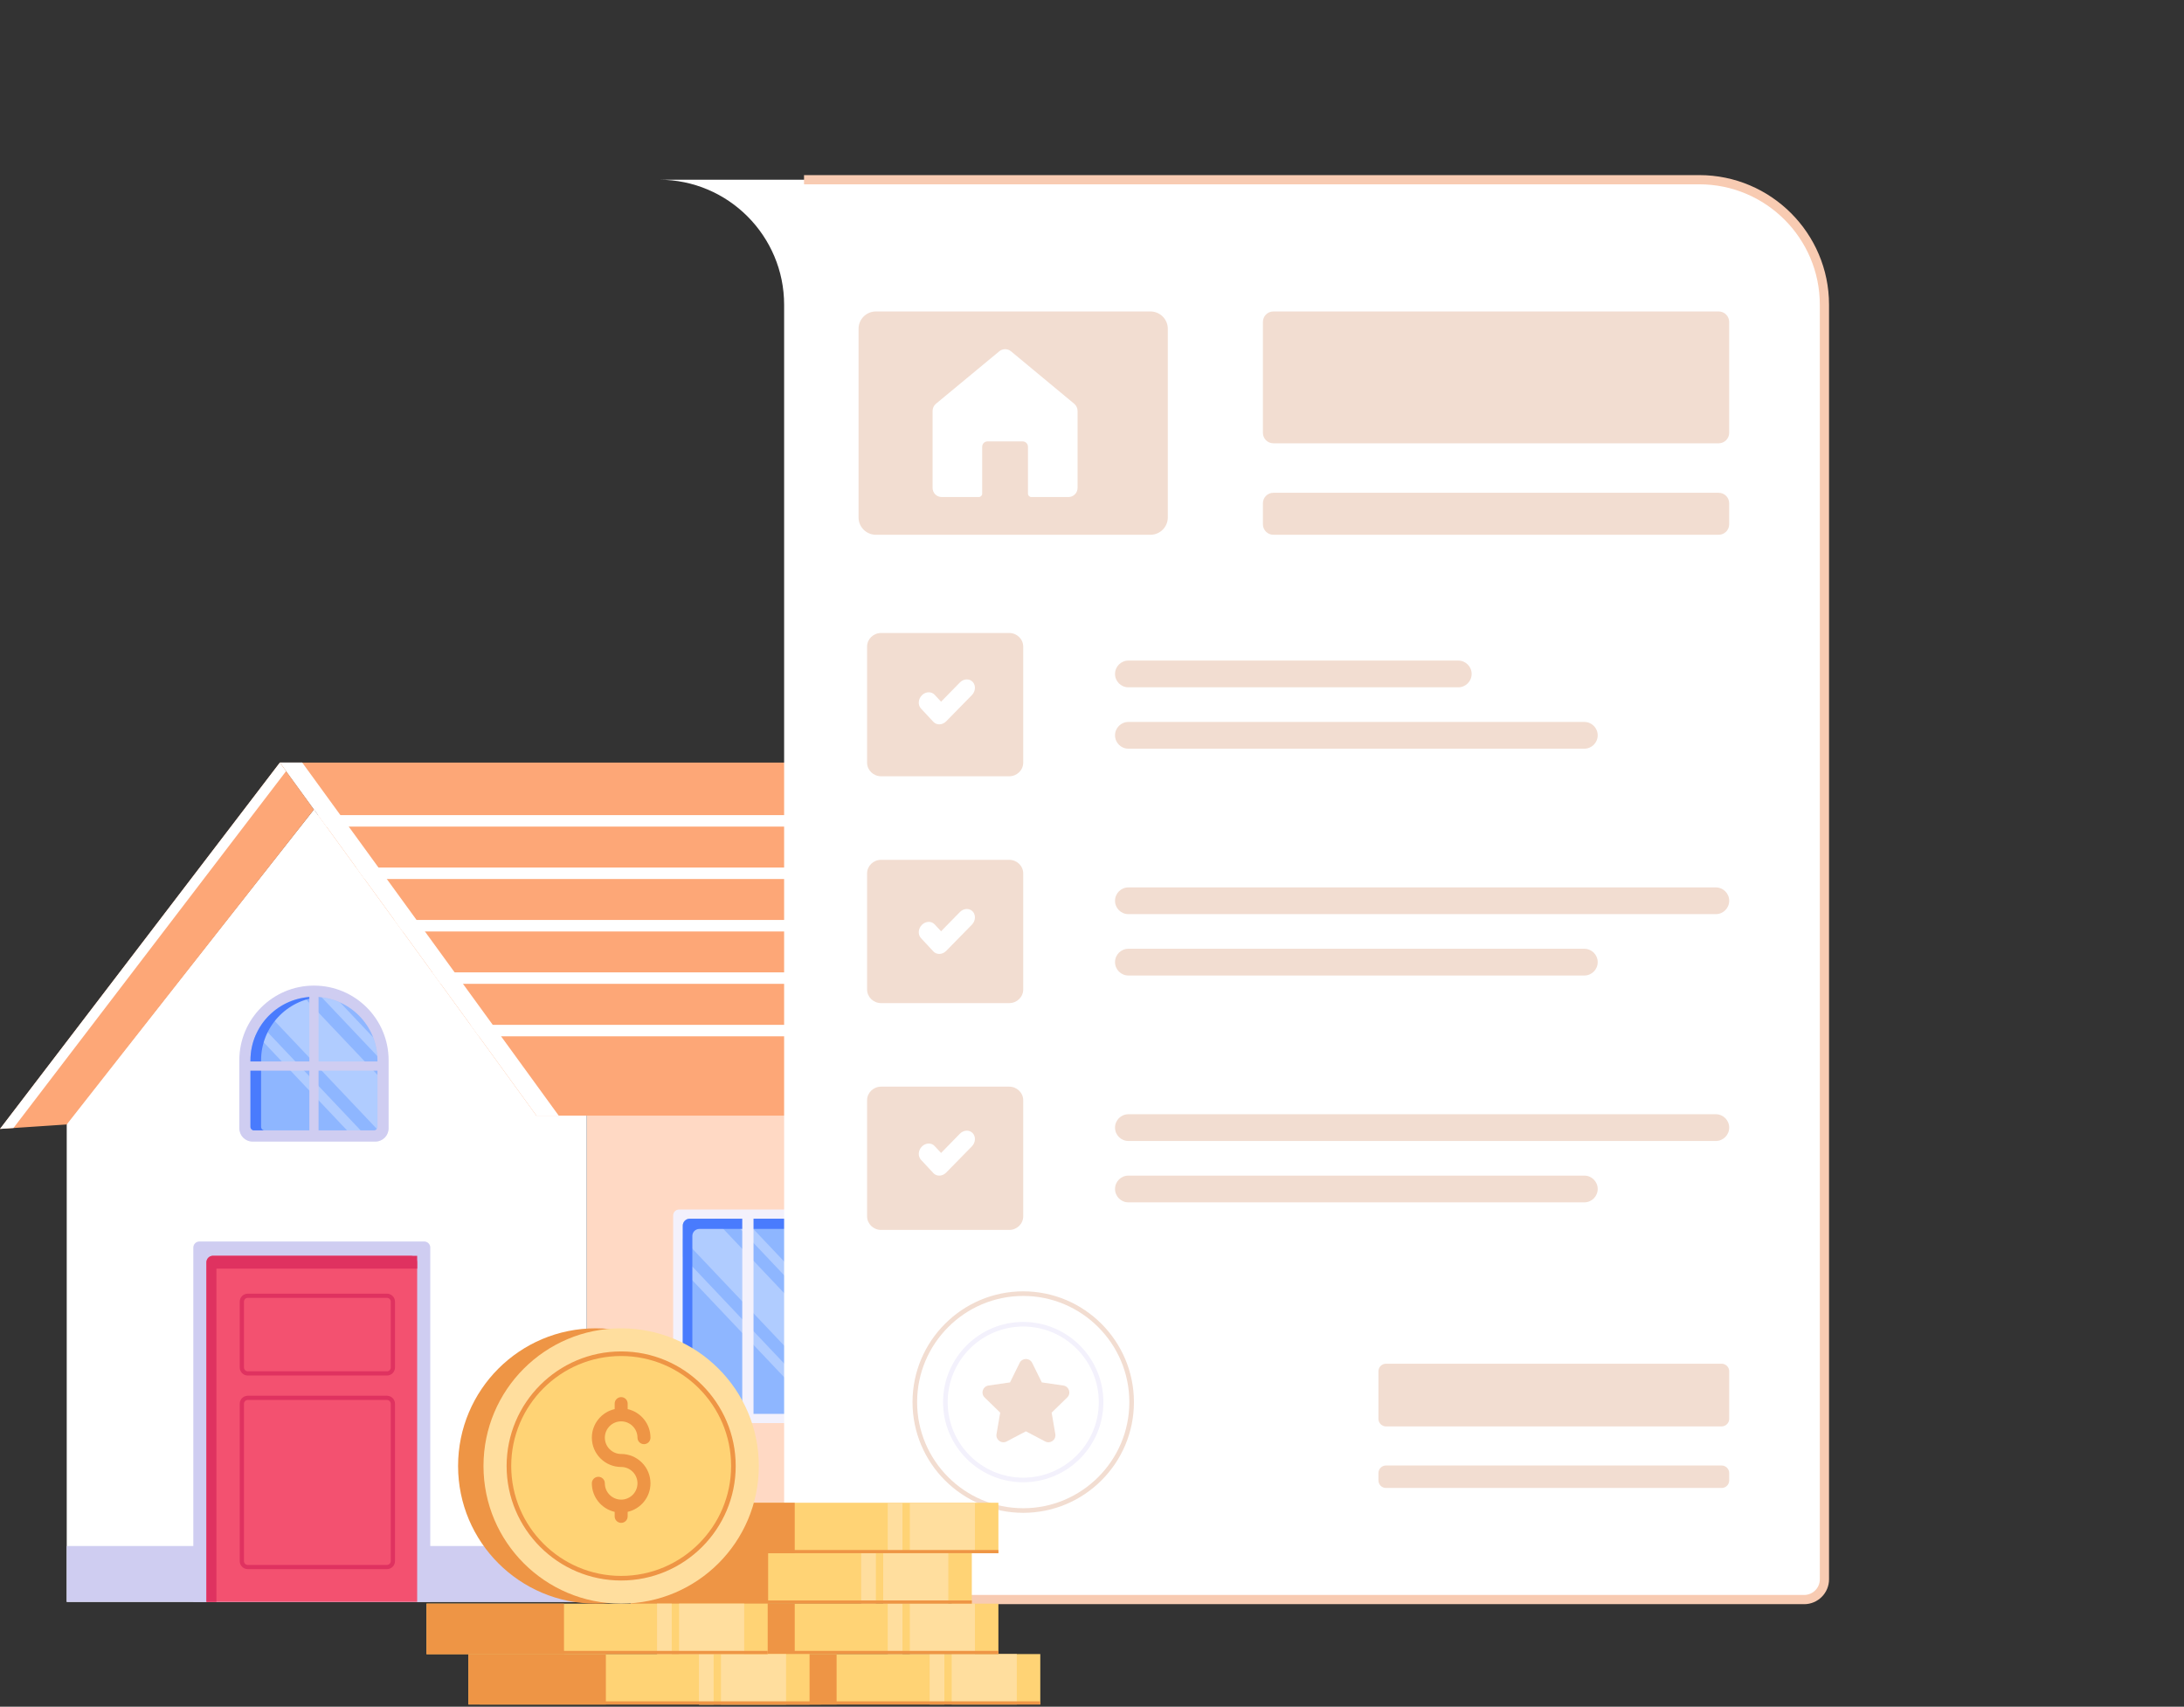 <svg width="302" height="236" viewBox="0 0 302 236" fill="none" xmlns="http://www.w3.org/2000/svg">
<rect x="0" y="0" width="302" height="236" fill="#333333" stroke="none"/>
<g clip-path="url(#clip0_768_2174)">
<path d="M178.536 154.106H81.143V221.515H178.536V154.106Z" fill="#FFD9C4"/>
<path d="M178.532 210.907H81.139V221.512H178.532V210.907Z" fill="#C9ADA1"/>
<path d="M9.227 155.319V221.507H81.136V154.099H74.181L43.547 111.753L9.227 155.319Z" fill="white"/>
<path d="M81.137 213.782H9.227V221.508H81.137V213.782Z" fill="#CFCDF1"/>
<path d="M26.732 172.513V221.511H59.498V172.513C59.498 172.048 59.122 171.672 58.657 171.672H27.574C27.11 171.672 26.733 172.048 26.733 172.513H26.732Z" fill="#CFCDF1"/>
<path d="M28.547 174.553V221.509H57.685V174.553C57.685 174.056 57.281 173.651 56.784 173.651H29.447C28.946 173.651 28.546 174.056 28.546 174.553H28.547Z" fill="#F35170"/>
<path d="M57.686 173.651V175.423H29.929V221.509H28.547V174.553C28.547 174.056 28.951 173.651 29.448 173.651H57.686Z" fill="#DF3260"/>
<path d="M38.704 105.446L0.002 156.105L9.23 155.49L43.415 111.938L38.704 105.446Z" fill="#FDA777"/>
<path d="M0 156.103L1.864 155.977L39.565 106.629L38.706 105.441L0 156.103Z" fill="white"/>
<path d="M38.709 105.454L74.175 154.272H189.6C150.618 100.647 177.55 137.706 154.084 105.454H38.709Z" fill="#FDA777"/>
<path d="M42.745 111.015L44.002 112.731C44.002 112.59 43.956 112.449 43.862 112.331L42.745 111.015V111.015Z" fill="#9299AD"/>
<path d="M43.988 112.713L45.137 114.297H160.529L159.38 112.713H43.988Z" fill="white"/>
<path d="M38.706 105.441L74.177 154.268H77.257L41.787 105.441H38.706Z" fill="white"/>
<path d="M65.06 141.713L66.209 143.297H181.63L180.471 141.713H65.06Z" fill="white"/>
<path d="M59.787 134.461L60.937 136.044H176.348L175.199 134.461H59.787Z" fill="white"/>
<path d="M54.515 127.209L55.674 128.803H171.085L169.926 127.209H54.515Z" fill="white"/>
<path d="M49.262 119.966L50.411 121.55H165.803L164.654 119.966H49.262Z" fill="white"/>
<path d="M165.679 167.25H146.488C146.033 167.25 145.665 167.618 145.665 168.073V195.959C145.665 196.413 146.033 196.781 146.488 196.781H165.679C166.134 196.781 166.502 196.413 166.502 195.959V168.073C166.502 167.618 166.134 167.25 165.679 167.25Z" fill="#A44C30"/>
<path d="M146.99 169.484V194.548C146.99 195.083 147.422 195.509 147.951 195.509H164.213C164.747 195.509 165.179 195.083 165.179 194.548V169.484C165.179 168.954 164.747 168.522 164.213 168.522H147.951C147.422 168.522 146.99 168.954 146.99 169.484Z" fill="#7CB1F2"/>
<g opacity="0.3">
<path d="M146.991 186.146V188.047L154.055 195.51H155.859L146.991 186.146Z" fill="white"/>
<path d="M146.99 190.514V194.548C146.99 195.083 147.422 195.509 147.951 195.509H151.721L146.99 190.514Z" fill="white"/>
</g>
<g opacity="0.3">
<path d="M153.604 168.521L165.179 180.751V178.845L155.405 168.521H153.604Z" fill="white"/>
<path d="M146.991 173.735V175.637L165.18 194.847V192.951L146.991 173.735Z" fill="white"/>
<path d="M146.99 169.484V171.266L165.18 190.476V183.212L151.268 168.522H147.951C147.422 168.522 146.99 168.954 146.99 169.484Z" fill="white"/>
</g>
<path d="M162.397 168.522V195.509H164.212C164.747 195.509 165.179 195.083 165.179 194.548V169.484C165.179 168.954 164.747 168.522 164.212 168.522H162.397Z" fill="#064059"/>
<path d="M156.776 168.234H155.22V195.899H156.776V168.234Z" fill="#A44C30"/>
<path d="M33.151 189.095V179.997C33.151 179.384 33.65 178.886 34.263 178.886H53.508C54.12 178.886 54.619 179.384 54.619 179.997V189.095C54.619 189.708 54.121 190.206 53.508 190.206H34.263C33.651 190.206 33.151 189.708 33.151 189.095ZM34.263 179.469C33.972 179.469 33.735 179.705 33.735 179.997V189.095C33.735 189.386 33.972 189.623 34.263 189.623H53.508C53.799 189.623 54.036 189.386 54.036 189.095V179.997C54.036 179.705 53.799 179.469 53.508 179.469H34.263Z" fill="#DF3260"/>
<path d="M33.151 215.868V194.113C33.151 193.5 33.65 193.002 34.263 193.002H53.508C54.12 193.002 54.619 193.5 54.619 194.113V215.868C54.619 216.481 54.121 216.979 53.508 216.979H34.263C33.651 216.979 33.151 216.481 33.151 215.868ZM34.263 193.586C33.972 193.586 33.735 193.822 33.735 194.114V215.869C33.735 216.161 33.972 216.397 34.263 216.397H53.508C53.799 216.397 54.036 216.161 54.036 215.869V194.114C54.036 193.822 53.799 193.586 53.508 193.586H34.263Z" fill="#DF3260"/>
<path d="M139.578 167.25H120.386C119.932 167.25 119.563 167.618 119.563 168.073V195.959C119.563 196.413 119.932 196.781 120.386 196.781H139.578C140.032 196.781 140.401 196.413 140.401 195.959V168.073C140.401 167.618 140.032 167.25 139.578 167.25Z" fill="#A44C30"/>
<path d="M120.889 169.484V194.548C120.889 195.083 121.32 195.509 121.85 195.509H138.111C138.646 195.509 139.078 195.083 139.078 194.548V169.484C139.078 168.954 138.646 168.522 138.111 168.522H121.85C121.32 168.522 120.889 168.954 120.889 169.484Z" fill="#7CB1F2"/>
<g opacity="0.3">
<path d="M120.89 186.146V188.047L127.954 195.51H129.757L120.89 186.146Z" fill="white"/>
<path d="M120.889 190.514V194.548C120.889 195.083 121.32 195.509 121.85 195.509H125.62L120.889 190.514Z" fill="white"/>
</g>
<g opacity="0.3">
<path d="M127.502 168.521L139.078 180.751V178.845L129.303 168.521H127.502Z" fill="white"/>
<path d="M120.89 173.735V175.637L139.079 194.847V192.951L120.89 173.735Z" fill="white"/>
<path d="M120.889 169.484V171.266L139.078 190.476V183.212L125.166 168.522H121.85C121.32 168.522 120.889 168.954 120.889 169.484Z" fill="white"/>
</g>
<path d="M136.296 168.522V195.509H138.111C138.646 195.509 139.077 195.083 139.077 194.548V169.484C139.077 168.954 138.646 168.522 138.111 168.522H136.296Z" fill="#064059"/>
<path d="M130.675 168.234H129.118V195.899H130.675V168.234Z" fill="#A44C30"/>
<path d="M113.098 167.25H93.907C93.452 167.25 93.084 167.618 93.084 168.073V195.959C93.084 196.413 93.452 196.781 93.907 196.781H113.098C113.553 196.781 113.921 196.413 113.921 195.959V168.073C113.921 167.618 113.553 167.25 113.098 167.25Z" fill="#F3F1FC"/>
<path d="M94.409 169.484V194.548C94.409 195.083 94.841 195.509 95.37 195.509H111.632C112.166 195.509 112.598 195.083 112.598 194.548V169.484C112.598 168.954 112.166 168.522 111.632 168.522H95.37C94.841 168.522 94.409 168.954 94.409 169.484Z" fill="#8EB6FF"/>
<g opacity="0.3">
<path d="M94.41 186.146V188.047L101.474 195.51H103.279L94.41 186.146Z" fill="white"/>
<path d="M94.409 190.514V194.548C94.409 195.083 94.841 195.509 95.37 195.509H99.14L94.409 190.514Z" fill="white"/>
</g>
<g opacity="0.3">
<path d="M101.023 168.521L112.599 180.751V178.845L102.825 168.521H101.023Z" fill="white"/>
<path d="M94.41 173.735V175.637L112.6 194.847V192.951L94.41 173.735Z" fill="white"/>
<path d="M94.409 169.484V171.266L112.599 190.476V183.212L98.687 168.522H95.37C94.841 168.522 94.409 168.954 94.409 169.484Z" fill="white"/>
</g>
<path d="M112.595 169.479V169.937H96.692C96.17 169.937 95.737 170.37 95.737 170.904V195.511H95.368C94.847 195.511 94.414 195.078 94.414 194.543V169.479C94.414 168.957 94.847 168.524 95.368 168.524H111.628C112.162 168.524 112.595 168.957 112.595 169.479Z" fill="#497BFD"/>
<path d="M109.817 168.522V195.509H111.632C112.167 195.509 112.599 195.083 112.599 194.548V169.484C112.599 168.954 112.167 168.522 111.632 168.522H109.817Z" fill="#064059"/>
<path d="M104.195 168.234H102.639V195.899H104.195V168.234Z" fill="#F3F1FC"/>
<path d="M33.092 146.612V156.029C33.092 157.041 33.912 157.862 34.925 157.862H51.905C52.917 157.862 53.738 157.042 53.738 156.029V146.612C53.738 140.91 49.116 136.289 43.415 136.289C37.714 136.289 33.093 140.911 33.093 146.612H33.092Z" fill="#CFCDF1"/>
<path d="M51.711 156.309C51.978 156.309 52.195 156.092 52.195 155.825V146.622C52.195 141.78 48.257 137.841 43.414 137.841C38.572 137.841 34.633 141.78 34.633 146.622V155.825C34.633 156.092 34.85 156.309 35.118 156.309H51.71H51.711Z" fill="#8EB6FF"/>
<g opacity="0.3">
<path d="M44.487 137.911L52.181 146.04C52.115 145.13 51.919 144.269 51.599 143.457L51.591 143.44L47.046 138.633C46.25 138.272 45.389 138.018 44.486 137.911H44.487Z" fill="white"/>
<path d="M35.414 143.022L47.989 156.311H49.868L36.102 141.767C35.84 142.169 35.61 142.587 35.413 143.022H35.414Z" fill="white"/>
<path d="M37.234 140.396L52.107 156.105C52.165 156.023 52.197 155.925 52.197 155.826V148.632L42.075 137.943C40.204 138.23 38.523 139.117 37.234 140.396Z" fill="white"/>
</g>
<path d="M34.634 146.622V155.826C34.634 156.089 34.855 156.31 35.118 156.31H36.587C36.316 156.31 36.102 156.089 36.102 155.826V146.622C36.102 142.028 39.647 138.247 44.15 137.877C43.904 137.852 43.657 137.845 43.411 137.845C38.571 137.845 34.634 141.782 34.634 146.622Z" fill="#497BFD"/>
<path d="M33.735 146.778H42.779V137.212H44.051V146.778H53.095V148.05H44.051V157.617H42.779V148.05H33.735V146.778Z" fill="#CFCDF1"/>
<path d="M252.279 42.137V218.389C252.279 219.935 251.025 221.189 249.479 221.189H111.227C109.68 221.189 108.427 219.935 108.427 218.389V42.137C108.427 32.656 100.729 24.851 91.127 24.851H234.979C244.563 24.851 252.279 32.594 252.279 42.137Z" fill="white"/>
<path d="M249.478 221.824H131.598V220.551H249.478C250.672 220.551 251.642 219.581 251.642 218.387V42.136C251.642 32.956 244.167 25.486 234.979 25.486H111.18V24.214H234.979C244.869 24.214 252.915 32.254 252.915 42.136V218.388C252.915 220.283 251.373 221.825 249.478 221.825V221.824Z" fill="#F8CBB2"/>
<path d="M237.658 68.143H176.081C175.281 68.143 174.633 68.791 174.633 69.591V72.498C174.633 73.298 175.281 73.946 176.081 73.946H237.658C238.458 73.946 239.107 73.298 239.107 72.498V69.591C239.107 68.791 238.458 68.143 237.658 68.143Z" fill="#F2DDD1"/>
<path d="M237.658 43.069H176.081C175.281 43.069 174.633 43.718 174.633 44.518V59.851C174.633 60.651 175.281 61.299 176.081 61.299H237.658C238.458 61.299 239.107 60.651 239.107 59.851V44.518C239.107 43.718 238.458 43.069 237.658 43.069Z" fill="#F2DDD1"/>
<path d="M159.084 43.069H121.117C119.792 43.069 118.719 44.143 118.719 45.468V71.549C118.719 72.873 119.792 73.947 121.117 73.947H159.084C160.408 73.947 161.482 72.873 161.482 71.549V45.468C161.482 44.143 160.408 43.069 159.084 43.069Z" fill="#F2DDD1"/>
<path d="M149.005 56.823V67.469C149.005 68.163 148.437 68.731 147.743 68.731H142.616C142.356 68.731 142.145 68.52 142.145 68.26V61.79C142.145 61.363 141.819 61.037 141.413 61.037H136.548C136.141 61.037 135.816 61.363 135.816 61.79V68.26C135.816 68.519 135.605 68.731 135.345 68.731H130.218C129.524 68.731 128.956 68.163 128.956 67.469V56.823C128.956 56.457 129.119 56.091 129.404 55.846L138.177 48.579C138.649 48.188 139.333 48.188 139.804 48.58L148.557 55.846C148.842 56.09 149.005 56.457 149.005 56.823Z" fill="white"/>
<path d="M141.49 209.193C133.049 209.193 126.182 202.326 126.182 193.885C126.182 185.443 133.049 178.566 141.49 178.566C149.931 178.566 156.798 185.438 156.798 193.885C156.798 202.331 149.931 209.193 141.49 209.193ZM141.49 179.203C133.4 179.203 126.818 185.79 126.818 193.885C126.818 201.981 133.4 208.557 141.49 208.557C149.58 208.557 156.163 201.975 156.163 193.885C156.163 185.796 149.58 179.203 141.49 179.203Z" fill="#F2DDD1"/>
<path d="M141.486 204.967C135.377 204.967 130.406 199.997 130.406 193.887C130.406 187.777 135.377 182.797 141.486 182.797C147.596 182.797 152.576 187.772 152.576 193.887C152.576 200.002 147.601 204.967 141.486 204.967ZM141.486 183.432C135.727 183.432 131.042 188.122 131.042 193.887C131.042 199.652 135.727 204.332 141.486 204.332C147.245 204.332 151.941 199.646 151.941 193.887C151.941 188.128 147.251 183.432 141.486 183.432Z" fill="#F3F1FC"/>
<path d="M142.728 188.459L144.06 191.158L147.04 191.591C147.832 191.706 148.148 192.679 147.574 193.238L145.419 195.339L145.928 198.306C146.063 199.094 145.235 199.696 144.527 199.324L141.862 197.923L139.197 199.324C138.489 199.697 137.661 199.095 137.797 198.306L138.306 195.339L136.15 193.238C135.577 192.679 135.893 191.706 136.685 191.591L139.664 191.158L140.996 188.459C141.351 187.742 142.374 187.742 142.728 188.459Z" fill="#F2DDD1"/>
<path d="M143.849 228.726H96.674V235.7H143.849V228.726Z" fill="#FFD375"/>
<path d="M115.685 228.725H96.674V235.7H115.685V228.725Z" fill="#EE9545"/>
<path d="M140.601 228.726H131.599V235.7H140.601V228.726Z" fill="#FFDE9E"/>
<path d="M130.584 228.726H128.55V235.7H130.584V228.726Z" fill="#FFDE9E"/>
<path d="M143.849 235.26H96.674V235.7H143.849V235.26Z" fill="#EE9545"/>
<path d="M138.057 207.799H90.882V214.774H138.057V207.799Z" fill="#FFD375"/>
<path d="M109.893 207.799H90.882V214.774H109.893V207.799Z" fill="#EE9545"/>
<path d="M134.809 207.799H125.807V214.774H134.809V207.799Z" fill="#FFDE9E"/>
<path d="M124.792 207.799H122.758V214.774H124.792V207.799Z" fill="#FFDE9E"/>
<path d="M134.381 214.774H87.205V221.749H134.381V214.774Z" fill="#FFD375"/>
<path d="M106.216 214.773H87.205V221.749H106.216V214.773Z" fill="#EE9545"/>
<path d="M131.132 214.774H122.13V221.749H131.132V214.774Z" fill="#FFDE9E"/>
<path d="M121.115 214.774H119.081V221.749H121.115V214.774Z" fill="#FFDE9E"/>
<path d="M138.057 221.75H90.882V228.725H138.057V221.75Z" fill="#FFD375"/>
<path d="M109.893 221.749H90.882V228.725H109.893V221.749Z" fill="#EE9545"/>
<path d="M134.809 221.75H125.807V228.725H134.809V221.75Z" fill="#FFDE9E"/>
<path d="M124.792 221.75H122.758V228.725H124.792V221.75Z" fill="#FFDE9E"/>
<path d="M138.057 214.334H90.882V214.774H138.057V214.334Z" fill="#EE9545"/>
<path d="M134.381 221.31H87.205V221.75H134.381V221.31Z" fill="#EE9545"/>
<path d="M138.057 228.285H90.882V228.725H138.057V228.285Z" fill="#EE9545"/>
<path d="M111.945 228.725H64.769V235.699H111.945V228.725Z" fill="#FFD375"/>
<path d="M83.78 228.724H64.769V235.699H83.78V228.724Z" fill="#EE9545"/>
<path d="M108.697 228.725H99.694V235.699H108.697V228.725Z" fill="#FFDE9E"/>
<path d="M98.679 228.725H96.645V235.699H98.679V228.725Z" fill="#FFDE9E"/>
<path d="M113.514 235.26H66.339V235.7H113.514V235.26Z" fill="#EE9545"/>
<path d="M106.154 221.75H58.978V228.725H106.154V221.75Z" fill="#FFD375"/>
<path d="M77.989 221.749H58.978V228.725H77.989V221.749Z" fill="#EE9545"/>
<path d="M102.905 221.75H93.902V228.725H102.905V221.75Z" fill="#FFDE9E"/>
<path d="M92.888 221.75H90.855V228.725H92.888V221.75Z" fill="#FFDE9E"/>
<path d="M106.154 228.285H58.978V228.725H106.154V228.285Z" fill="#EE9545"/>
<path d="M63.342 202.715C63.342 213.227 71.864 221.749 82.376 221.749C92.888 221.749 101.414 213.227 101.414 202.715C101.414 192.203 92.892 183.678 82.376 183.678C71.86 183.678 63.342 192.2 63.342 202.715Z" fill="#EE9545"/>
<path d="M66.856 202.715C66.856 213.227 75.379 221.749 85.891 221.749C96.403 221.749 104.929 213.227 104.929 202.715C104.929 192.203 96.406 183.678 85.891 183.678C75.376 183.678 66.856 192.2 66.856 202.715Z" fill="#FFDE9E"/>
<path d="M70.371 202.714C70.371 211.286 77.32 218.234 85.891 218.234C94.462 218.234 101.413 211.286 101.413 202.714C101.413 194.143 94.465 187.192 85.891 187.192C77.316 187.192 70.371 194.141 70.371 202.714Z" fill="#FFD375"/>
<path d="M85.891 218.552C77.159 218.552 70.054 211.448 70.054 202.714C70.054 193.981 77.159 186.874 85.891 186.874C94.624 186.874 101.732 193.98 101.732 202.714C101.732 211.448 94.626 218.552 85.891 218.552ZM85.891 187.51C77.509 187.51 70.69 194.331 70.69 202.715C70.69 211.098 77.509 217.916 85.891 217.916C94.274 217.916 101.096 211.096 101.096 202.715C101.096 194.334 94.275 187.51 85.891 187.51Z" fill="#EE9545"/>
<path d="M85.894 201.057C84.649 201.057 83.637 200.045 83.637 198.8C83.637 197.555 84.649 196.545 85.894 196.545C87.138 196.545 88.15 197.557 88.15 198.8C88.15 199.296 88.552 199.699 89.049 199.699C89.545 199.699 89.947 199.296 89.947 198.8C89.947 196.874 88.596 195.262 86.793 194.85V194.091C86.793 193.595 86.391 193.192 85.894 193.192C85.397 193.192 84.995 193.595 84.995 194.091V194.85C83.191 195.26 81.84 196.874 81.84 198.799C81.84 201.035 83.659 202.854 85.894 202.854C87.138 202.854 88.15 203.866 88.15 205.11C88.15 206.353 87.138 207.367 85.894 207.367C84.651 207.367 83.637 206.354 83.637 205.11C83.637 204.613 83.235 204.21 82.738 204.21C82.241 204.21 81.84 204.613 81.84 205.11C81.84 207.037 83.192 208.65 84.995 209.06V209.683C84.995 210.179 85.398 210.582 85.894 210.582C86.39 210.582 86.793 210.18 86.793 209.683V209.06C88.596 208.65 89.947 207.037 89.947 205.11C89.947 202.874 88.129 201.056 85.894 201.056V201.057Z" fill="#EE9545"/>
<path d="M141.49 89.419V105.453C141.49 106.496 140.622 107.342 139.552 107.342H121.838C120.767 107.342 119.899 106.496 119.899 105.453V89.419C119.899 88.376 120.767 87.53 121.838 87.53H139.552C140.622 87.53 141.49 88.376 141.49 89.419Z" fill="#F2DDD1"/>
<path d="M201.647 91.344H156.033C155.011 91.344 154.184 92.171 154.184 93.192C154.184 94.213 155.011 95.041 156.033 95.041H201.647C202.668 95.041 203.496 94.213 203.496 93.192C203.496 92.171 202.668 91.344 201.647 91.344Z" fill="#F2DDD1"/>
<path d="M219.078 99.831H156.033C155.011 99.831 154.184 100.659 154.184 101.68C154.184 102.701 155.011 103.528 156.033 103.528H219.078C220.099 103.528 220.927 102.701 220.927 101.68C220.927 100.659 220.099 99.831 219.078 99.831Z" fill="#F2DDD1"/>
<path d="M141.49 120.785V136.82C141.49 137.863 140.622 138.708 139.552 138.708H121.838C120.767 138.708 119.899 137.863 119.899 136.82V120.785C119.899 119.742 120.767 118.896 121.838 118.896H139.552C140.622 118.896 141.49 119.742 141.49 120.785Z" fill="#F2DDD1"/>
<path d="M237.261 122.71H156.033C155.011 122.71 154.184 123.538 154.184 124.559C154.184 125.58 155.011 126.407 156.033 126.407H237.261C238.283 126.407 239.11 125.58 239.11 124.559C239.11 123.538 238.283 122.71 237.261 122.71Z" fill="#F2DDD1"/>
<path d="M219.078 131.196H156.033C155.011 131.196 154.184 132.024 154.184 133.045C154.184 134.066 155.011 134.893 156.033 134.893H219.078C220.099 134.893 220.927 134.066 220.927 133.045C220.927 132.024 220.099 131.196 219.078 131.196Z" fill="#F2DDD1"/>
<path d="M141.49 152.151V168.186C141.49 169.229 140.622 170.074 139.552 170.074H121.838C120.767 170.074 119.899 169.229 119.899 168.186V152.151C119.899 151.108 120.767 150.263 121.838 150.263H139.552C140.622 150.263 141.49 151.108 141.49 152.151Z" fill="#F2DDD1"/>
<path d="M237.261 154.076H156.033C155.011 154.076 154.184 154.904 154.184 155.925C154.184 156.946 155.011 157.773 156.033 157.773H237.261C238.283 157.773 239.11 156.946 239.11 155.925C239.11 154.904 238.283 154.076 237.261 154.076Z" fill="#F2DDD1"/>
<path d="M219.078 162.563H156.033C155.011 162.563 154.184 163.391 154.184 164.412C154.184 165.433 155.011 166.261 156.033 166.261H219.078C220.099 166.261 220.927 165.433 220.927 164.412C220.927 163.391 220.099 162.563 219.078 162.563Z" fill="#F2DDD1"/>
<path d="M238.064 188.575H191.655C191.077 188.575 190.608 189.044 190.608 189.622V196.195C190.608 196.773 191.077 197.242 191.655 197.242H238.064C238.642 197.242 239.111 196.773 239.111 196.195V189.622C239.111 189.044 238.642 188.575 238.064 188.575Z" fill="#F2DDD1"/>
<path d="M238.064 202.649H191.655C191.077 202.649 190.608 203.118 190.608 203.696V204.71C190.608 205.289 191.077 205.757 191.655 205.757H238.064C238.642 205.757 239.111 205.289 239.111 204.71V203.696C239.111 203.118 238.642 202.649 238.064 202.649Z" fill="#F2DDD1"/>
<path d="M129.067 99.817L127.353 97.977C126.9 97.489 126.954 96.668 127.475 96.144C127.998 95.617 128.788 95.587 129.24 96.074L130.131 97.031L132.738 94.364C133.257 93.839 134.049 93.805 134.504 94.291C134.958 94.777 134.905 95.599 134.384 96.125L130.833 99.747C130.306 100.28 129.514 100.298 129.066 99.818L129.067 99.817Z" fill="white"/>
<path d="M129.067 131.564L127.353 129.724C126.9 129.236 126.954 128.415 127.475 127.891C127.998 127.364 128.788 127.334 129.24 127.821L130.131 128.778L132.738 126.111C133.257 125.586 134.049 125.552 134.504 126.039C134.958 126.524 134.905 127.346 134.384 127.872L130.833 131.494C130.306 132.027 129.514 132.045 129.066 131.565L129.067 131.564Z" fill="white"/>
<path d="M129.067 162.218L127.353 160.377C126.9 159.889 126.954 159.068 127.475 158.544C127.998 158.018 128.788 157.987 129.24 158.474L130.131 159.431L132.738 156.764C133.257 156.24 134.049 156.205 134.504 156.692C134.958 157.177 134.905 157.999 134.384 158.525L130.833 162.147C130.306 162.68 129.514 162.699 129.066 162.218L129.067 162.218Z" fill="white"/>
</g>
<defs>
<clipPath id="clip0_768_2174">
<rect width="301.409" height="235.7" fill="white"/>
</clipPath>
</defs>
</svg>
